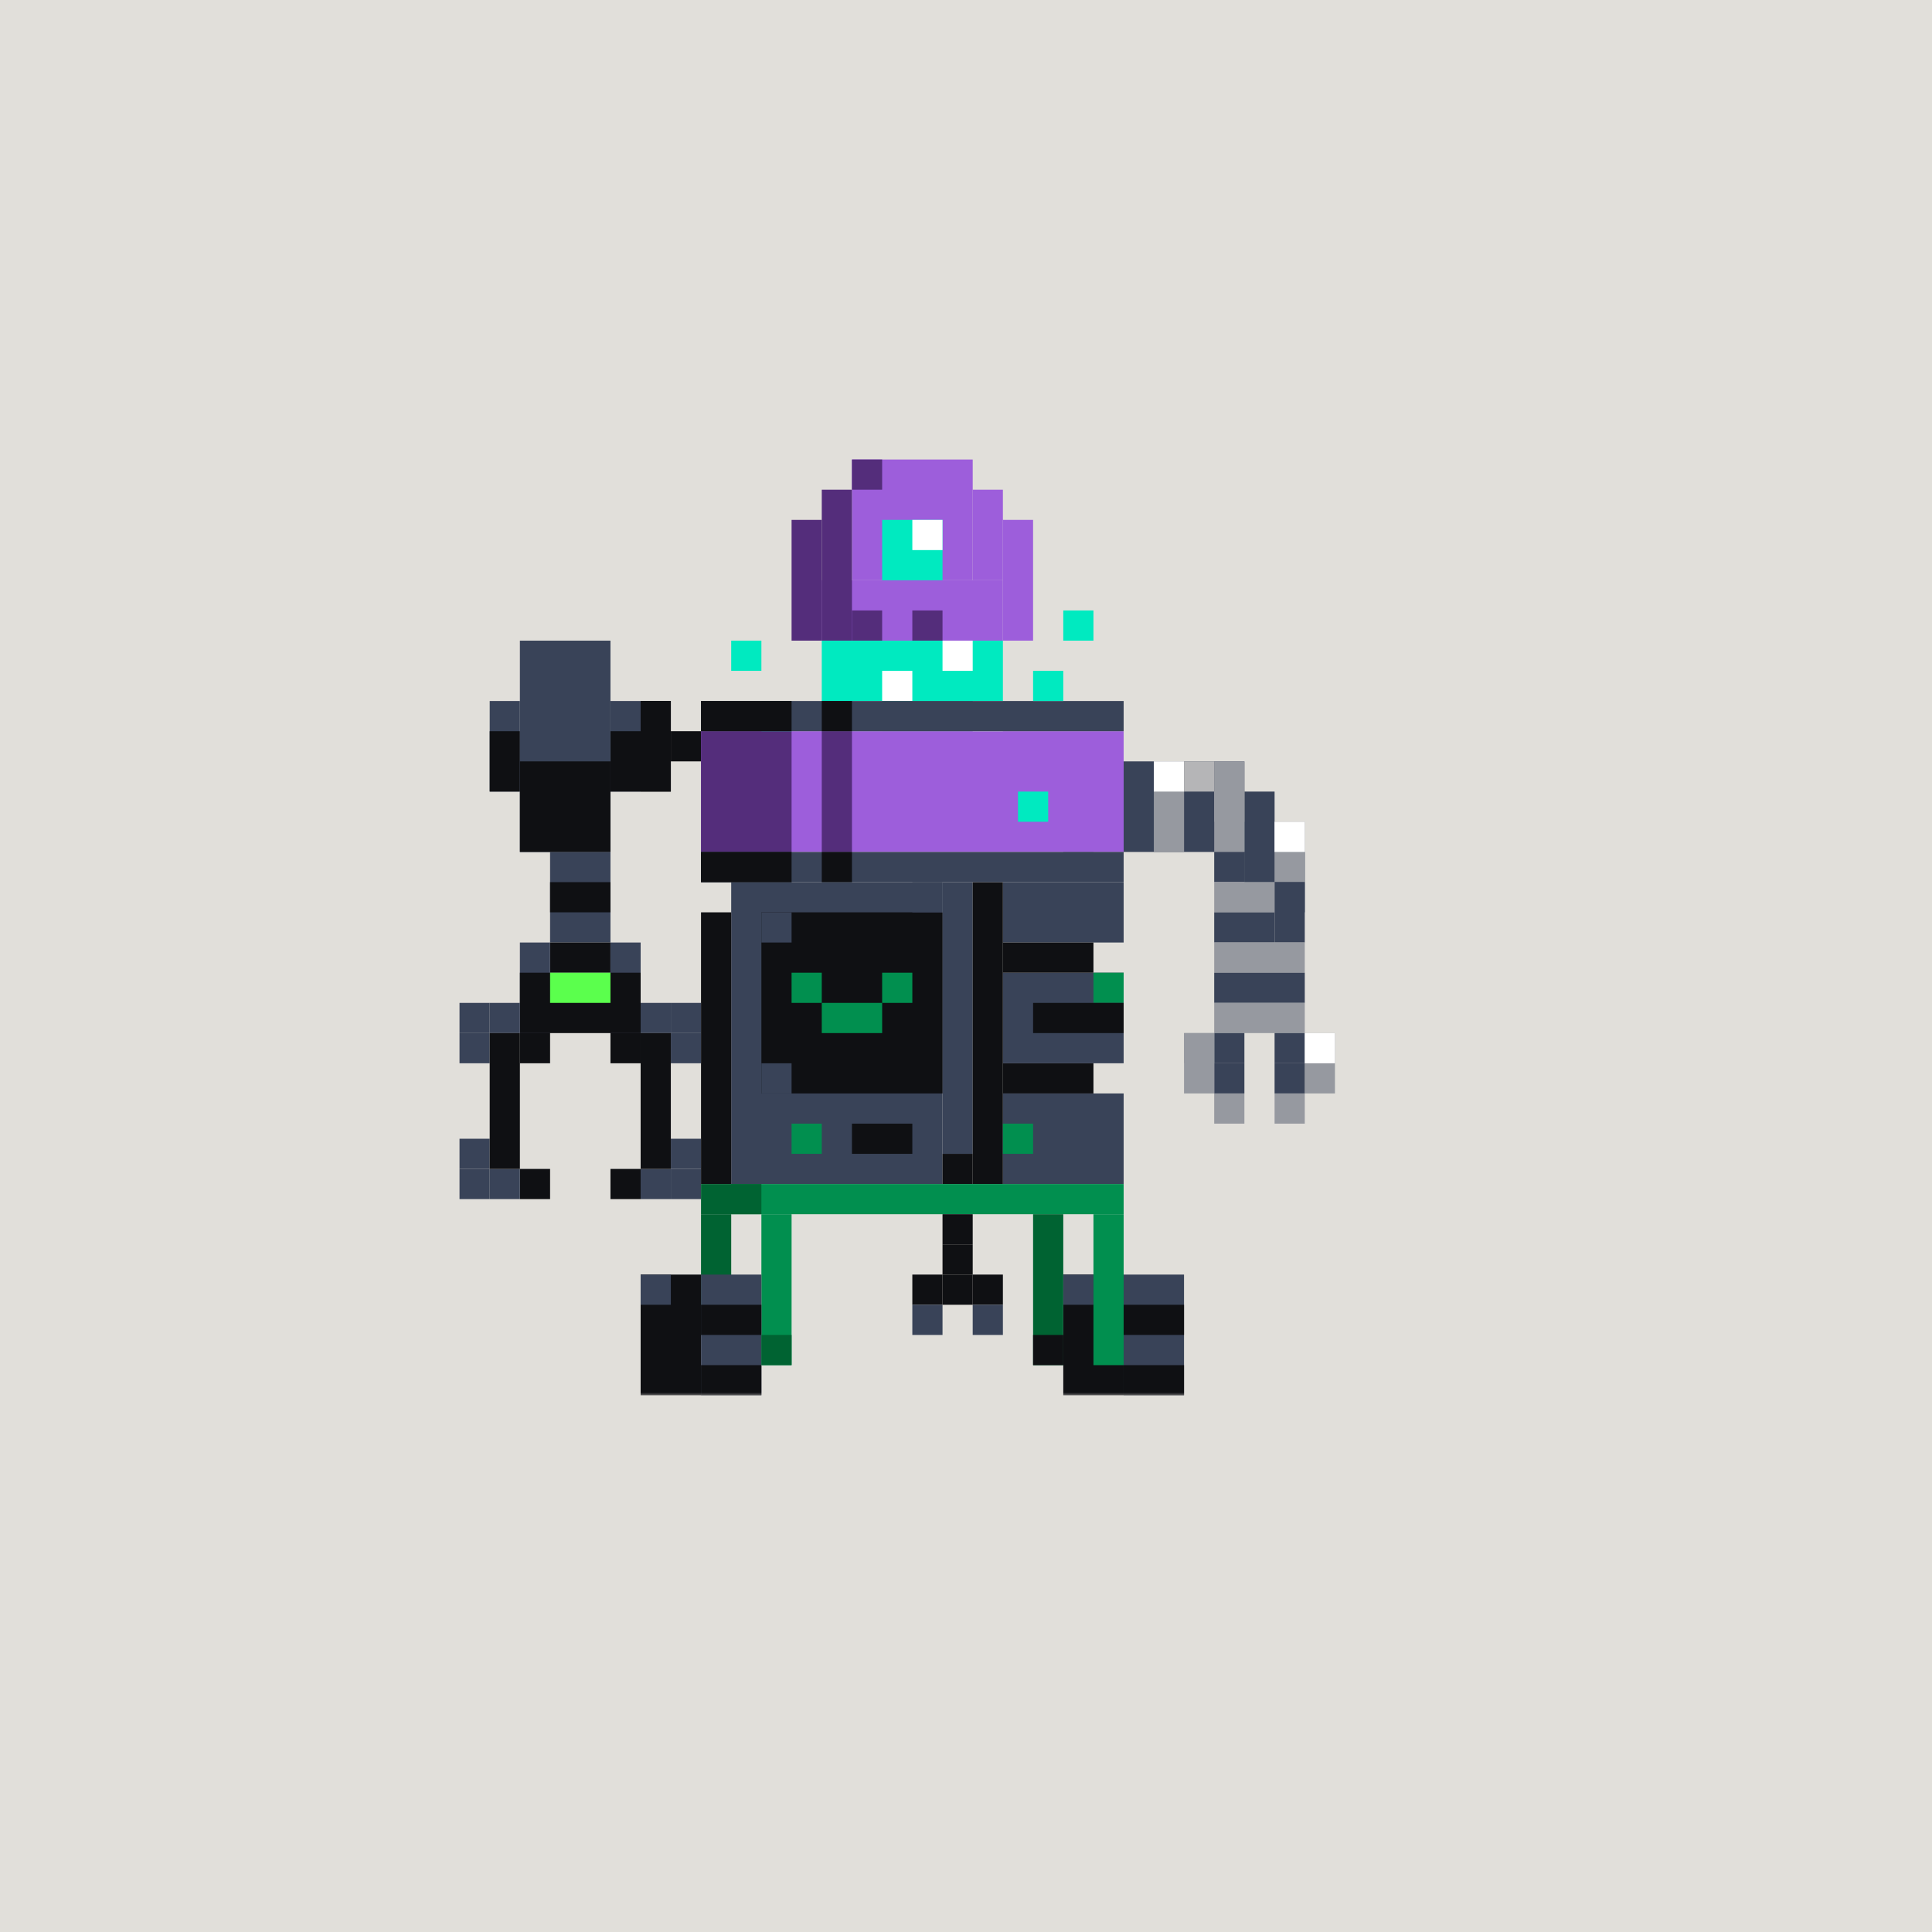 <svg width="768" height="768" viewBox="0 0 768 768" fill="none" xmlns="http://www.w3.org/2000/svg">
<path d="M768 0H0V768H768V0Z" fill="#E1DFDA"/>
<mask id="mask0_5_196346" style="mask-type:luminance" maskUnits="userSpaceOnUse" x="170" y="170" width="385" height="385">
<path d="M554.667 170.667H170.667V554.667H554.667V170.667Z" fill="white"/>
</mask>
<g mask="url(#mask0_5_196346)">
<path d="M254.667 314.667V278.667H242.667V314.667H254.667Z" fill="#394358"/>
<path d="M242.667 374.667V338.667H218.667V374.667H242.667Z" fill="#394358"/>
<path d="M242.667 362.667V350.667H218.667V362.667H242.667Z" fill="#0F1013"/>
<path d="M242.667 386.667V374.667H218.667V386.667H242.667Z" fill="#0F1013"/>
<path d="M206.667 314.667V278.667H194.667V314.667H206.667Z" fill="#394358"/>
<path d="M218.667 410.667V374.667H206.667V410.667H218.667Z" fill="#394358"/>
<path d="M254.667 410.667V374.667H242.667V410.667H254.667Z" fill="#394358"/>
<path d="M206.667 314.667V290.667H194.667V314.667H206.667Z" fill="#0F1013"/>
<path d="M254.667 410.667V386.667H206.667V410.667H254.667Z" fill="#0F1013"/>
<path d="M242.667 398.667V386.667H218.667V398.667H242.667Z" fill="#5BFF4D"/>
<path d="M254.667 314.667V290.667H242.667V314.667H254.667Z" fill="#0F1013"/>
<path d="M266.667 314.667V278.667H254.667V314.667H266.667Z" fill="#0F1013"/>
<path d="M266.667 314.667V278.667H254.667V314.667H266.667Z" fill="#0F1013"/>
<path d="M278.667 302.667V290.667H266.667V302.667H278.667Z" fill="#0F1013"/>
<path d="M242.667 254.667H206.667V338.667H242.667V254.667Z" fill="#394358"/>
<path d="M242.667 302.667H206.667V338.667H242.667V302.667Z" fill="#0F1013"/>
<path d="M206.667 398.667H194.667V410.667H206.667V398.667Z" fill="#394358"/>
<path d="M194.667 398.667H182.667V410.667H194.667V398.667Z" fill="#394358"/>
<path d="M194.667 410.667H182.667V422.667H194.667V410.667Z" fill="#394358"/>
<path d="M194.667 452.667H182.667V464.667H194.667V452.667Z" fill="#394358"/>
<path d="M194.667 464.667H182.667V476.667H194.667V464.667Z" fill="#394358"/>
<path d="M218.667 464.667H206.667V476.667H218.667V464.667Z" fill="#0F1013"/>
<path d="M206.667 464.667H194.667V476.667H206.667V464.667Z" fill="#394358"/>
<path d="M218.667 410.667H206.667V422.667H218.667V410.667Z" fill="#0F1013"/>
<path d="M206.667 410.667H194.667V464.667H206.667V410.667Z" fill="#0F1013"/>
<path d="M254.667 398.667H266.667V410.667H254.667V398.667Z" fill="#394358"/>
<path d="M266.667 398.667H278.667V410.667H266.667V398.667Z" fill="#394358"/>
<path d="M266.667 410.667H278.667V422.667H266.667V410.667Z" fill="#394358"/>
<path d="M266.667 452.667H278.667V464.667H266.667V452.667Z" fill="#394358"/>
<path d="M266.667 464.667H278.667V476.667H266.667V464.667Z" fill="#394358"/>
<path d="M242.667 464.667H254.667V476.667H242.667V464.667Z" fill="#0F1013"/>
<path d="M254.667 464.667H266.667V476.667H254.667V464.667Z" fill="#394358"/>
<path d="M242.667 410.667H254.667V422.667H242.667V410.667Z" fill="#0F1013"/>
<path d="M254.667 410.667H266.667V464.667H254.667V410.667Z" fill="#0F1013"/>
</g>
<mask id="mask1_5_196346" style="mask-type:luminance" maskUnits="userSpaceOnUse" x="170" y="170" width="385" height="385">
<path d="M554.667 170.667H170.667V554.667H554.667V170.667Z" fill="white"/>
</mask>
<g mask="url(#mask1_5_196346)">
<path d="M446.667 338.667H470.667V302.667H446.667V338.667Z" fill="#394358"/>
<path d="M458.667 338.667H470.667V302.667H458.667V338.667Z" fill="#9699A0"/>
<path d="M434.667 338.667H446.667V302.667H434.667V338.667Z" fill="#9699A0"/>
<path d="M422.667 338.667H434.667V302.667H422.667V338.667Z" fill="#394358"/>
<path d="M470.667 338.667H494.667V302.667H470.667V338.667Z" fill="#394358"/>
<path d="M494.667 350.667H506.667V314.667H494.667V350.667Z" fill="#394358"/>
<path d="M506.667 374.667H518.667V338.667H506.667V374.667Z" fill="#394358"/>
<path d="M482.667 338.667H494.667V302.667H482.667V338.667Z" fill="#9699A0"/>
<path d="M458.667 314.667H470.667V302.667H458.667V314.667Z" fill="white"/>
<path d="M470.667 314.667H482.667V302.667H470.667V314.667Z" fill="#B5B5B7"/>
<path d="M482.667 326.667H494.667V314.667H482.667V326.667Z" fill="#9699A0"/>
<path d="M482.667 350.667H494.667V338.667H482.667V350.667Z" fill="#394358"/>
<path d="M494.667 350.667H506.667V338.667H494.667V350.667Z" fill="#394358"/>
<path d="M506.667 338.667H518.667V326.667H506.667V338.667Z" fill="#9699A0"/>
<path d="M506.667 350.667H518.667V338.667H506.667V350.667Z" fill="#9699A0"/>
<path d="M518.667 350.667H506.667V362.667H518.667V350.667Z" fill="#394358"/>
<path d="M506.667 350.667H482.667V362.667H506.667V350.667Z" fill="#9699A0"/>
<path d="M482.667 374.667H506.667V362.667H482.667V374.667Z" fill="#394358"/>
<path d="M482.667 386.667H518.667V374.667H482.667V386.667Z" fill="#9699A0"/>
<path d="M482.667 398.667H518.667V386.667H482.667V398.667Z" fill="#394358"/>
<path d="M482.667 410.667H518.667V398.667H482.667V410.667Z" fill="#9699A0"/>
<path d="M518.667 422.667H530.667V410.667H518.667V422.667Z" fill="#9699A0"/>
<path d="M506.667 422.667H518.667V410.667H506.667V422.667Z" fill="#394358"/>
<path d="M518.667 434.667H530.667V422.667H518.667V434.667Z" fill="#9699A0"/>
<path d="M506.667 434.667H518.667V422.667H506.667V434.667Z" fill="#394358"/>
<path d="M506.667 446.667H518.667V434.667H506.667V446.667Z" fill="#9699A0"/>
<path d="M482.667 422.667H494.667V410.667H482.667V422.667Z" fill="#394358"/>
<path d="M470.667 422.667H482.667V410.667H470.667V422.667Z" fill="#9699A0"/>
<path d="M470.667 422.667H482.667V410.667H470.667V422.667Z" fill="#9699A0"/>
<path d="M482.667 434.667H494.667V422.667H482.667V434.667Z" fill="#394358"/>
<path d="M470.667 434.667H482.667V422.667H470.667V434.667Z" fill="#9699A0"/>
<path d="M506.667 338.667H518.667V326.667H506.667V338.667Z" fill="white"/>
<path d="M518.667 422.667H530.667V410.667H518.667V422.667Z" fill="white"/>
<path d="M482.667 446.667H494.667V434.667H482.667V446.667Z" fill="#9699A0"/>
</g>
<mask id="mask2_5_196346" style="mask-type:luminance" maskUnits="userSpaceOnUse" x="170" y="170" width="385" height="385">
<path d="M554.667 170.667H170.667V554.667H554.667V170.667Z" fill="white"/>
</mask>
<g mask="url(#mask2_5_196346)">
<path d="M374.667 350.667H290.667V470.667H374.667V350.667Z" fill="#394358"/>
<path d="M386.667 350.667H374.667V458.667H386.667V350.667Z" fill="#394358"/>
<path d="M290.667 362.667H278.667V470.667H290.667V362.667Z" fill="#0F1013"/>
<path d="M374.667 362.667H302.667V434.667H374.667V362.667Z" fill="#0F1013"/>
<path d="M350.667 398.667H326.667V410.667H350.667V398.667Z" fill="#018F4F"/>
<path d="M362.667 386.667H350.667V398.667H362.667V386.667Z" fill="#018F4F"/>
<path d="M326.667 386.667H314.667V398.667H326.667V386.667Z" fill="#018F4F"/>
<path d="M314.667 362.667H302.667V374.667H314.667V362.667Z" fill="#394358"/>
<path d="M314.667 422.667H302.667V434.667H314.667V422.667Z" fill="#394358"/>
<path d="M374.667 350.667H362.667V362.667H374.667V350.667Z" fill="#394358"/>
<path d="M326.667 446.667H314.667V458.667H326.667V446.667Z" fill="#018F4F"/>
<path d="M362.667 446.667H338.667V458.667H362.667V446.667Z" fill="#0F1013"/>
<path d="M446.667 350.667H398.667V374.667H446.667V350.667Z" fill="#394358"/>
<path d="M446.667 386.667H398.667V422.667H446.667V386.667Z" fill="#394358"/>
<path d="M446.667 434.667H398.667V470.667H446.667V434.667Z" fill="#394358"/>
<path d="M434.667 374.667H398.667V386.667H434.667V374.667Z" fill="#0F1013"/>
<path d="M434.667 422.667H398.667V434.667H434.667V422.667Z" fill="#0F1013"/>
<path d="M398.667 350.667H386.667V470.667H398.667V350.667Z" fill="#0F1013"/>
<path d="M386.667 458.667H374.667V470.667H386.667V458.667Z" fill="#0F1013"/>
<path d="M446.667 386.667H434.667V398.667H446.667V386.667Z" fill="#018F4F"/>
<path d="M446.667 398.667H410.667V410.667H446.667V398.667Z" fill="#0F1013"/>
<path d="M410.667 446.667H398.667V458.667H410.667V446.667Z" fill="#018F4F"/>
<path d="M446.667 470.667H290.667V482.667H446.667V470.667Z" fill="#018F4F"/>
<path d="M446.667 506.667H422.667V554.667H446.667V506.667Z" fill="#0F1013"/>
<path d="M434.667 506.667H422.667V518.667H434.667V506.667Z" fill="#394358"/>
<path d="M302.667 470.667H278.667V482.667H302.667V470.667Z" fill="#006332"/>
<path d="M446.667 482.667H434.667V542.667H446.667V482.667Z" fill="#018F4F"/>
<path d="M314.667 482.667H302.667V542.667H314.667V482.667Z" fill="#018F4F"/>
<path d="M422.667 482.667H410.667V542.667H422.667V482.667Z" fill="#006332"/>
<path d="M290.667 482.667H278.667V530.667H290.667V482.667Z" fill="#006332"/>
<path d="M278.667 506.667H254.667V548.667H278.667V506.667Z" fill="#D9D9D9"/>
<path d="M278.667 506.667H254.667V554.667H278.667V506.667Z" fill="#0F1013"/>
<path d="M266.667 506.667H254.667V518.667H266.667V506.667Z" fill="#394358"/>
<path d="M302.667 506.667H278.667V554.667H302.667V506.667Z" fill="#394358"/>
<path d="M302.667 542.667H278.667V554.667H302.667V542.667Z" fill="#0F1013"/>
<path d="M302.667 518.667H278.667V530.667H302.667V518.667Z" fill="#0F1013"/>
<path d="M470.667 506.667H446.667V554.667H470.667V506.667Z" fill="#394358"/>
<path d="M470.667 542.667H446.667V554.667H470.667V542.667Z" fill="#0F1013"/>
<path d="M470.667 518.667H446.667V530.667H470.667V518.667Z" fill="#0F1013"/>
<path d="M386.667 482.667H374.667V494.667H386.667V482.667Z" fill="#0F1013"/>
<path d="M386.667 494.667H374.667V506.667H386.667V494.667Z" fill="#0F1013"/>
<path d="M374.667 506.667H362.667V518.667H374.667V506.667Z" fill="#0F1013"/>
<path d="M386.667 506.667H374.667V518.667H386.667V506.667Z" fill="#0F1013"/>
<path d="M398.667 506.667H386.667V518.667H398.667V506.667Z" fill="#0F1013"/>
<path d="M398.667 518.667H386.667V530.667H398.667V518.667Z" fill="#394358"/>
<path d="M374.667 518.667H362.667V530.667H374.667V518.667Z" fill="#394358"/>
<path d="M422.667 530.667H410.667V542.667H422.667V530.667Z" fill="#0F1013"/>
<path d="M314.667 530.667H302.667V542.667H314.667V530.667Z" fill="#006332"/>
</g>
<mask id="mask3_5_196346" style="mask-type:luminance" maskUnits="userSpaceOnUse" x="170" y="170" width="385" height="385">
<path d="M554.667 170.667H170.667V554.667H554.667V170.667Z" fill="white"/>
</mask>
<g mask="url(#mask3_5_196346)">
<path d="M398.667 230.667H326.667V254.667H398.667V230.667Z" fill="#9D5EDB"/>
<path d="M350.667 242.667H338.667V254.667H350.667V242.667Z" fill="#542D7B"/>
<path d="M374.667 242.667H362.667V254.667H374.667V242.667Z" fill="#542D7B"/>
<path d="M386.667 182.667H338.667V230.667H386.667V182.667Z" fill="#9D5EDB"/>
<path d="M374.667 206.667H350.667V230.667H374.667V206.667Z" fill="#00EAC0"/>
<path d="M338.667 194.667H326.667V254.667H338.667V194.667Z" fill="#542D7B"/>
<path d="M398.667 194.667H386.667V230.667H398.667V194.667Z" fill="#9D5EDB"/>
<path d="M410.667 206.667H398.667V254.667H410.667V206.667Z" fill="#9D5EDB"/>
<path d="M326.667 206.667H314.667V254.667H326.667V206.667Z" fill="#542D7B"/>
<path d="M350.667 182.667H338.667V194.667H350.667V182.667Z" fill="#542D7B"/>
<path d="M398.667 254.667H326.667V290.667H398.667V254.667Z" fill="#00EAC0"/>
<path d="M350.667 278.667H338.667V290.667H350.667V278.667Z" fill="white"/>
<path d="M362.667 266.667H350.667V278.667H362.667V266.667Z" fill="white"/>
<path d="M386.667 254.667H374.667V266.667H386.667V254.667Z" fill="white"/>
<path d="M446.667 290.667H278.667V338.667H446.667V290.667Z" fill="#9D5EDB"/>
<path d="M398.667 278.667H386.667V290.667H398.667V278.667Z" fill="white"/>
<path d="M314.667 290.667H278.667V338.667H314.667V290.667Z" fill="#542D7B"/>
<path d="M314.667 338.667H278.667V350.667H314.667V338.667Z" fill="#0F1013"/>
<path d="M338.667 290.667H326.667V338.667H338.667V290.667Z" fill="#542D7B"/>
<path d="M446.667 338.667H278.667V350.667H446.667V338.667Z" fill="#394358"/>
<path d="M338.667 338.667H326.667V350.667H338.667V338.667Z" fill="#0F1013"/>
<path d="M314.667 338.667H278.667V350.667H314.667V338.667Z" fill="#0F1013"/>
<path d="M314.667 278.667H302.667V290.667H314.667V278.667Z" fill="#00EAC0"/>
<path d="M446.667 278.667H278.667V290.667H446.667V278.667Z" fill="#394358"/>
<path d="M314.667 278.667H278.667V290.667H314.667V278.667Z" fill="#0F1013"/>
<path d="M338.667 278.667H326.667V290.667H338.667V278.667Z" fill="#0F1013"/>
<path d="M302.667 254.667H290.667V266.667H302.667V254.667Z" fill="#00EAC0"/>
<path d="M422.667 266.667H410.667V278.667H422.667V266.667Z" fill="#00EAC0"/>
<path d="M434.667 242.667H422.667V254.667H434.667V242.667Z" fill="#00EAC0"/>
<path d="M374.667 206.667H362.667V218.667H374.667V206.667Z" fill="white"/>
<path d="M416.667 314.667H404.667V326.667H416.667V314.667Z" fill="#00EAC0"/>
</g>
</svg>
